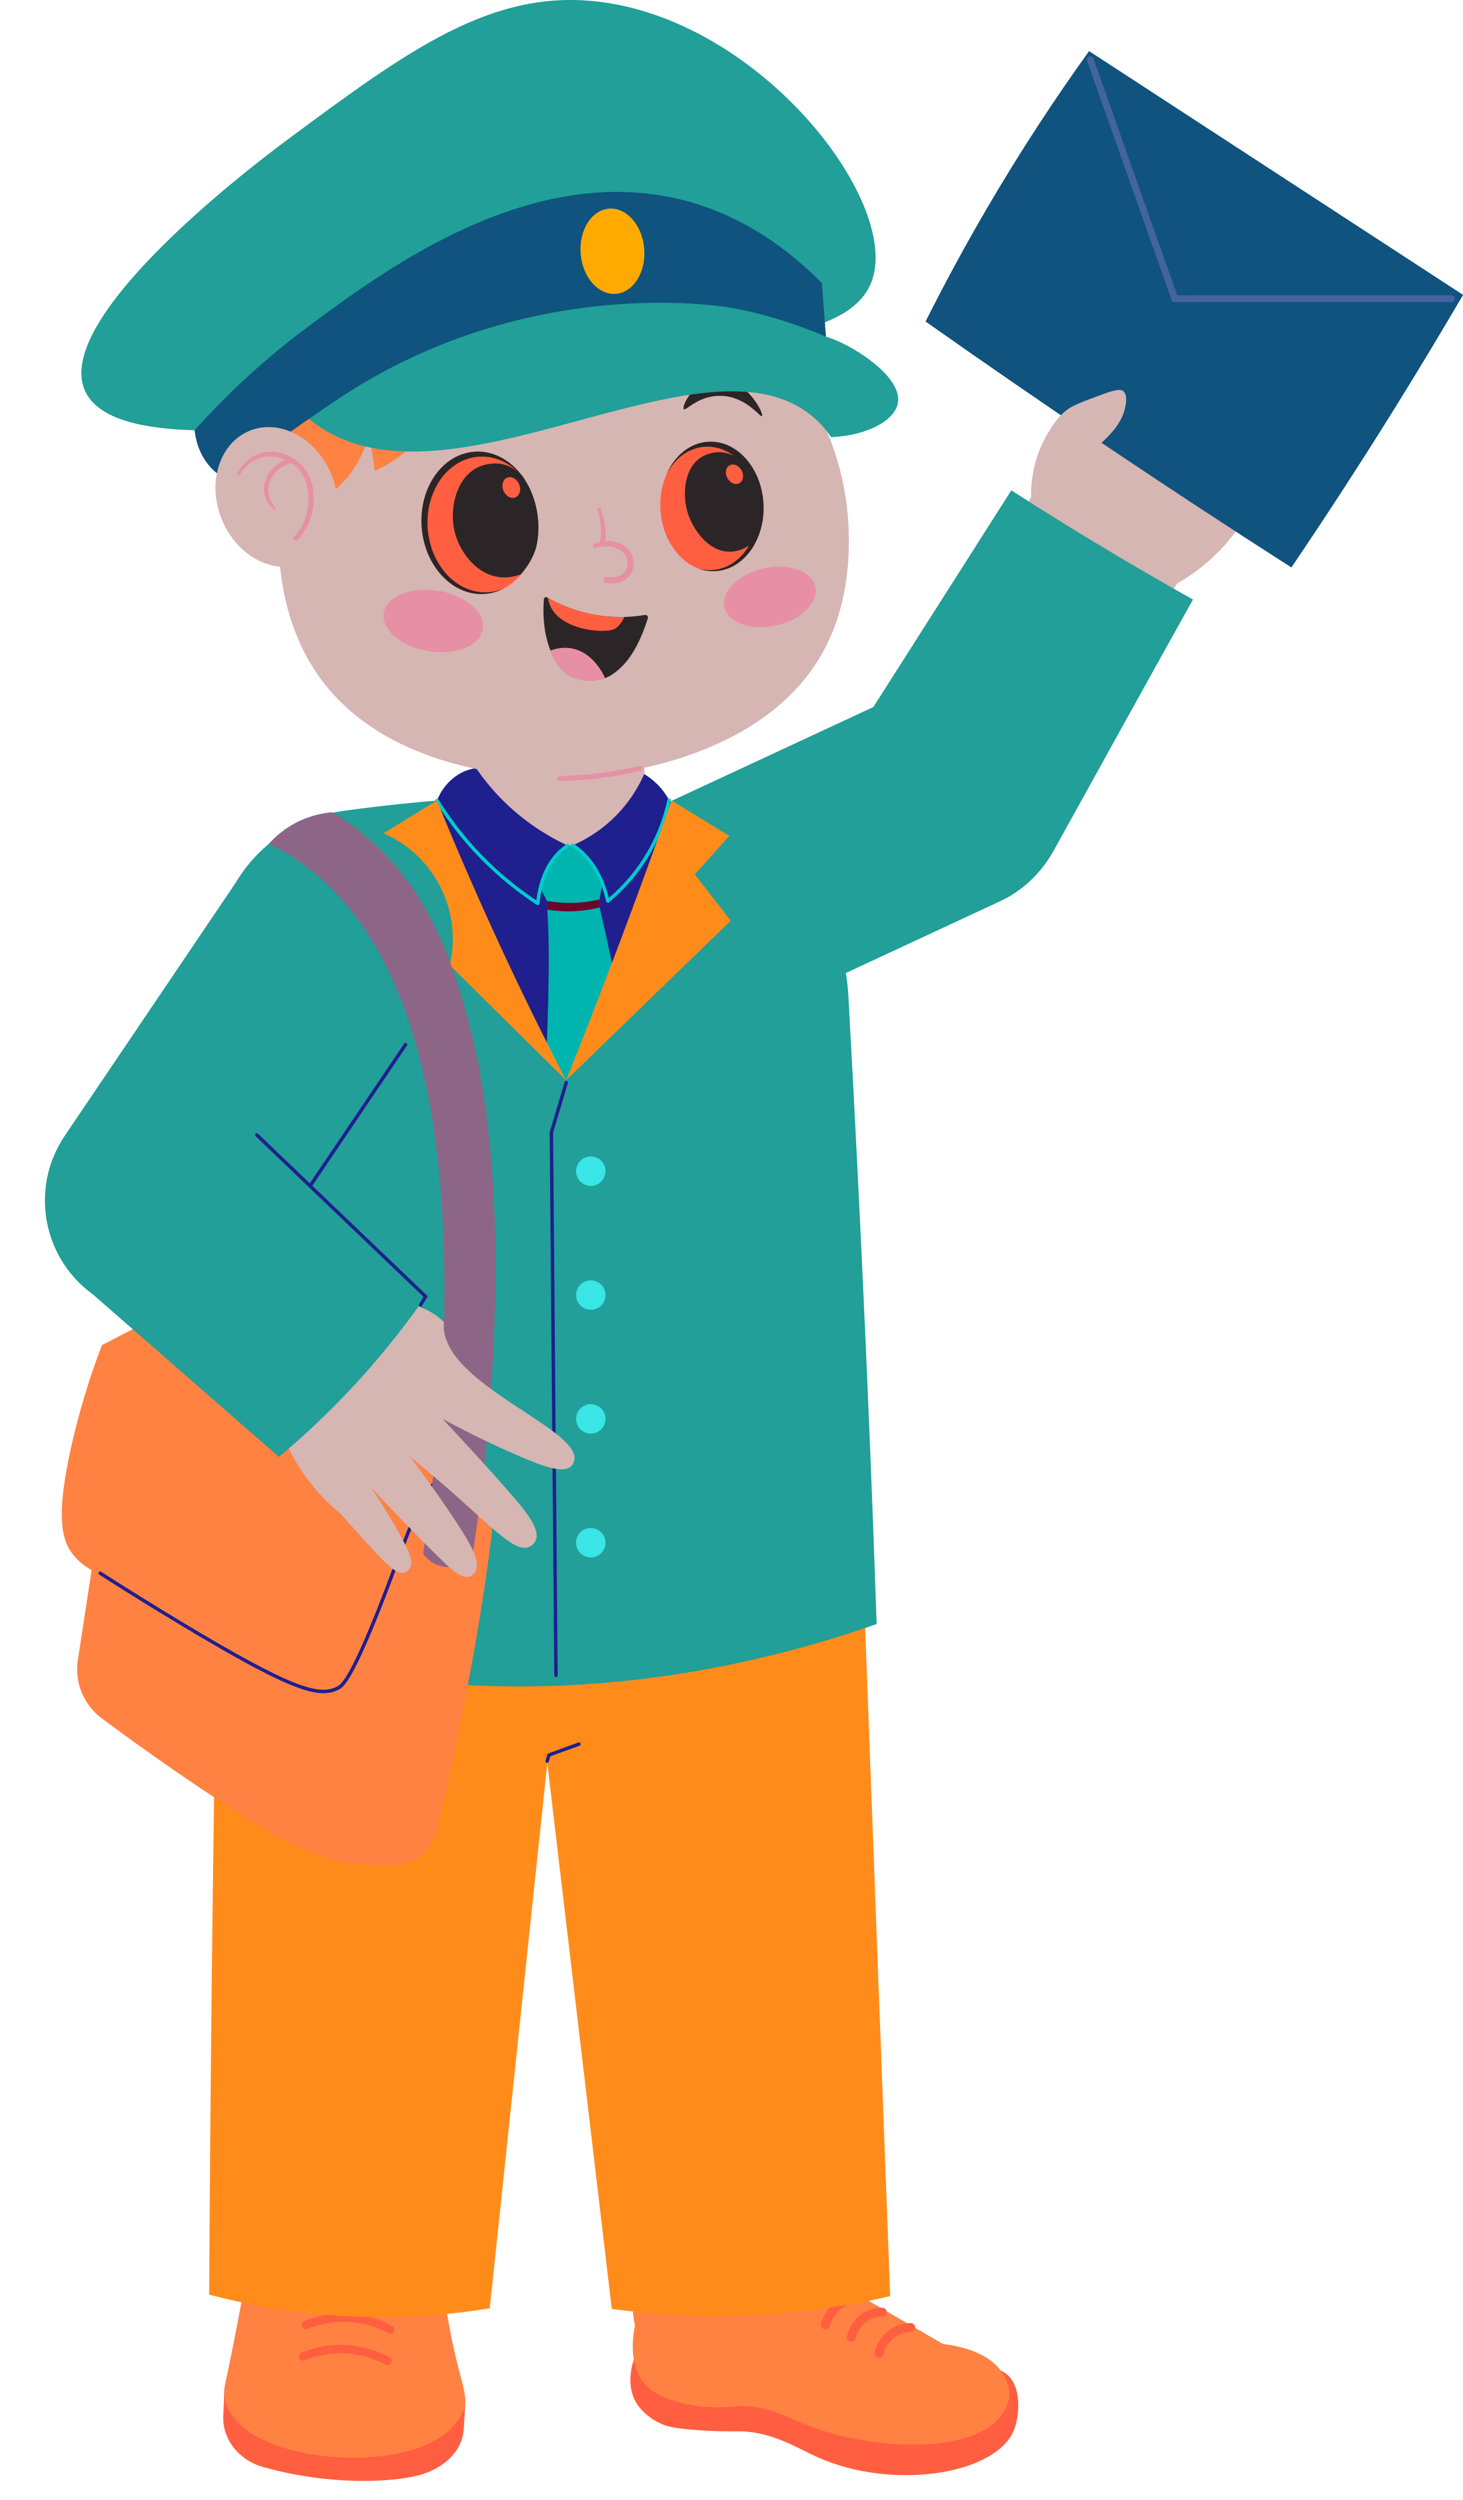 <svg xmlns="http://www.w3.org/2000/svg" width="72" height="123" viewBox="0 0 72 123" fill="none"><path d="M31.202 116.076C31.158 116.197 31.104 116.37 31.068 116.582C31.043 116.735 30.96 117.257 31.116 117.776C31.393 118.703 32.285 119.132 32.497 119.234C32.789 119.375 33.083 119.456 33.945 119.535C35.211 119.652 36.174 119.628 36.225 119.626C37.902 119.583 39.202 120.438 40.258 120.909C43.912 122.538 48.928 121.764 49.873 119.629C50.165 118.968 50.312 117.51 49.594 116.861C49.468 116.748 49.342 116.679 49.25 116.638C43.045 116.458 37.406 116.256 31.201 116.076H31.202Z" fill="#FF5F40"></path><path d="M31.25 114.423C31.186 114.716 30.842 116.394 31.829 117.395C32.157 117.729 32.517 117.888 33.006 118.067C34.413 118.577 35.764 118.435 36.062 118.407C38.35 118.197 38.986 119.464 42.321 120.044C45.206 120.546 48.568 120.328 49.478 118.52C49.535 118.407 49.739 118.076 49.654 117.584C49.465 116.481 48.524 115.6 46.4 115.325C44.891 114.449 43.38 113.573 41.871 112.697C42.239 111.88 42.34 111.077 42.01 110.792C41.576 110.419 40.453 110.992 39.809 111.617C39.714 111.708 39.635 111.797 39.569 111.876C39.426 112.048 39.339 112.188 39.33 112.202C39.07 112.6 34.246 114.99 32.079 112.511C31.798 112.189 31.631 111.858 31.527 111.595C31.372 111.946 31.178 112.501 31.143 113.203C31.119 113.695 31.179 114.113 31.25 114.423Z" fill="#FF8243"></path><path d="M43.27 116.007C43.366 116.001 43.452 115.935 43.477 115.838C43.525 115.652 43.686 115.191 44.147 114.923C44.398 114.777 44.649 114.743 44.816 114.741C44.94 114.741 45.04 114.638 45.04 114.515C45.04 114.393 44.939 114.296 44.815 114.298C44.498 114.303 44.19 114.387 43.924 114.542C43.314 114.895 43.105 115.492 43.043 115.733C43.013 115.852 43.086 115.972 43.205 116C43.227 116.005 43.249 116.007 43.27 116.006L43.27 116.007ZM41.907 115.223C42.005 115.218 42.092 115.15 42.115 115.05C42.151 114.903 42.303 114.404 42.779 114.142C43.016 114.012 43.25 113.986 43.406 113.987C43.53 113.987 43.632 113.889 43.634 113.767C43.637 113.644 43.538 113.544 43.414 113.544C43.113 113.542 42.82 113.615 42.565 113.755C41.925 114.106 41.725 114.76 41.679 114.952C41.65 115.071 41.724 115.19 41.845 115.216C41.865 115.22 41.887 115.222 41.907 115.221V115.223ZM40.635 114.602C40.729 114.596 40.814 114.532 40.841 114.437C40.893 114.253 41.061 113.796 41.517 113.516C41.719 113.392 41.954 113.317 42.198 113.301C42.322 113.293 42.417 113.187 42.41 113.066C42.403 112.944 42.3 112.852 42.176 112.859H42.174C41.855 112.88 41.547 112.977 41.282 113.14C40.689 113.505 40.473 114.089 40.407 114.324C40.374 114.442 40.444 114.564 40.564 114.594C40.586 114.6 40.61 114.602 40.633 114.601L40.635 114.602Z" fill="#FF5F40"></path><path d="M22.826 119.47C22.768 120.625 21.82 121.462 20.601 121.79C19.368 122.121 16.257 122.322 12.94 121.379C11.727 121.034 10.92 119.984 10.988 118.831C11.009 118.48 11.026 117.967 11.044 117.552C11.05 117.396 11.183 117.275 11.339 117.284L22.646 117.888C22.798 117.896 22.914 118.026 22.905 118.177L22.825 119.47H22.826Z" fill="#FF5F40"></path><path d="M20.613 106.828C20.697 106.841 20.837 106.851 21.003 106.816C21.168 106.781 21.288 106.715 21.356 106.671C21.368 107.101 21.413 107.288 21.453 108.039C21.517 109.244 21.628 111.348 21.944 113.459C22.437 116.754 23.073 117.704 22.859 118.482C22.796 118.711 22.677 118.859 22.646 118.911C21.671 120.531 19.407 120.772 18.507 120.868C15.609 121.177 11.65 120.266 11.107 118.176C11.002 117.77 11.049 117.433 11.078 117.299C11.512 115.344 12.151 111.945 13.005 106.903C13.1 106.938 13.275 106.987 13.498 106.974C13.769 106.957 13.961 106.855 14.047 106.802C14.111 106.617 14.247 106.041 14.478 105.817C14.66 105.64 15.134 105.263 17.496 105.319C19.761 105.373 20.215 105.741 20.419 105.997C20.538 106.147 20.578 106.728 20.612 106.829L20.613 106.828Z" fill="#FF8243"></path><path d="M19.07 116.375C19.147 116.38 19.224 116.34 19.262 116.268C19.317 116.168 19.28 116.043 19.18 115.988C18.47 115.602 17.672 115.39 16.871 115.372C16.173 115.358 15.49 115.487 14.841 115.756C14.736 115.8 14.686 115.92 14.73 116.026C14.774 116.131 14.895 116.181 15 116.137C15.596 115.891 16.223 115.772 16.864 115.785C17.792 115.804 18.529 116.103 18.983 116.35C19.011 116.365 19.041 116.374 19.071 116.375H19.07ZM19.201 114.828C19.278 114.832 19.354 114.792 19.393 114.721C19.448 114.62 19.411 114.495 19.311 114.44C18.601 114.054 17.803 113.842 17.002 113.825C16.304 113.81 15.621 113.94 14.972 114.208C14.867 114.252 14.817 114.373 14.861 114.478C14.905 114.584 15.026 114.634 15.131 114.59C15.727 114.343 16.354 114.224 16.994 114.238C17.923 114.256 18.66 114.555 19.114 114.802C19.142 114.818 19.172 114.826 19.202 114.828H19.201Z" fill="#FF5F40"></path><path d="M42.334 73.585C37.513 74.935 30.36 76.267 21.803 75.445C17.557 75.038 13.853 74.184 10.79 73.242C10.733 76.129 10.682 79.018 10.634 81.907C10.465 92.237 10.351 102.568 10.294 112.899C12.215 113.409 14.692 113.882 17.597 113.986C20.117 114.076 22.321 113.865 24.103 113.574C25.047 104.633 25.991 95.691 26.935 86.75C27.993 95.701 29.051 104.65 30.108 113.601C32.387 113.915 35.214 114.094 38.43 113.823C40.434 113.654 42.238 113.341 43.81 112.975C43.319 99.845 42.826 86.716 42.335 73.587L42.334 73.585Z" fill="#FF8C1A"></path><path d="M26.93 86.737C26.922 86.737 26.914 86.736 26.907 86.733C26.862 86.721 26.836 86.674 26.849 86.629L26.935 86.326C26.942 86.3 26.962 86.279 26.987 86.27L28.466 85.734C28.51 85.718 28.558 85.74 28.574 85.784C28.59 85.828 28.568 85.876 28.524 85.892L27.085 86.413L27.011 86.675C27 86.712 26.966 86.737 26.93 86.737Z" fill="#1F1F8E"></path><path d="M44.448 34.105L31.498 40.127C28.67 41.443 27.443 44.801 28.758 47.63C30.073 50.458 33.432 51.684 36.261 50.369L49.211 44.347C52.039 43.032 53.265 39.673 51.95 36.845C50.635 34.017 47.276 32.79 44.448 34.105Z" fill="#219F98"></path><path d="M49.954 25.698C50.218 25.287 50.482 24.875 50.745 24.464C50.733 23.96 50.777 23.11 51.158 22.148C51.503 21.28 51.983 20.674 52.313 20.318C52.404 20.393 52.569 20.51 52.798 20.561C52.798 20.561 53.147 20.639 53.551 20.474C54.66 20.021 55.828 14.355 57.078 14.323C57.222 14.32 57.336 14.391 57.376 14.419C57.822 14.737 57.631 15.75 57.215 17.282C56.958 18.227 56.577 19.511 56.028 21.032C57.111 19.657 58.069 18.491 58.844 17.564C59.832 16.383 60.671 15.416 61.301 15.628C61.495 15.693 61.601 15.847 61.613 15.867C62.035 16.503 61.033 17.705 59.484 20.104C58.905 21.001 58.441 21.767 58.11 22.33C58.266 22.173 61.087 19.33 62.182 18.619C62.404 18.475 62.886 18.17 63.254 18.342C63.3 18.363 63.417 18.427 63.485 18.55C63.685 18.912 63.298 19.488 63.109 19.761C62.566 20.545 61.41 22.084 59.876 24.029C60.48 23.481 61.013 23.033 61.431 22.694C62.751 21.622 63.228 21.386 63.558 21.55C63.598 21.571 63.714 21.636 63.779 21.767C63.961 22.138 63.561 22.665 62.409 24.072C62.036 24.526 61.693 24.942 61.382 25.314C60.947 26.038 60.498 26.58 60.145 26.959C59.92 27.2 59.671 27.442 59.395 27.681C58.885 28.121 58.369 28.454 57.916 28.72C57.638 29.185 57.359 29.65 57.08 30.115C54.706 28.642 52.331 27.169 49.957 25.695L49.954 25.698Z" fill="#D5B6B3"></path><path d="M45.551 15.819C46.454 14.019 47.461 12.147 48.586 10.225C50.245 7.388 51.94 4.82 53.598 2.514C59.733 6.512 65.869 10.51 72.004 14.509C70.933 16.339 69.814 18.196 68.647 20.075C66.951 22.803 65.25 25.417 63.555 27.92C60.516 25.975 57.436 23.955 54.321 21.86C51.32 19.842 48.397 17.826 45.551 15.819Z" fill="#0F537E"></path><path d="M57.815 14.863C57.743 14.863 57.68 14.818 57.655 14.75L53.499 2.996C53.467 2.908 53.514 2.812 53.602 2.78C53.689 2.749 53.786 2.796 53.817 2.883L57.934 14.526L71.426 14.522C71.519 14.522 71.595 14.598 71.595 14.691C71.595 14.785 71.52 14.86 71.426 14.86L57.815 14.864V14.863Z" fill="#43649F"></path><path d="M55.345 20.166C55.376 20.048 55.527 19.485 55.3 19.262C55.16 19.125 54.898 19.167 54.201 19.424C53.237 19.779 52.755 19.956 52.444 20.215C51.606 20.911 51.369 21.887 51.296 22.302C52.126 22.262 52.955 22.223 53.785 22.183C54.148 21.807 55.093 21.133 55.346 20.166H55.345Z" fill="#D5B6B3"></path><path d="M49.771 24.126C51.362 25.15 53.018 26.177 54.737 27.202C56.081 28.003 57.406 28.768 58.711 29.498C56.412 33.613 54.135 37.741 51.85 41.864C50.3 44.658 46.742 45.614 44.003 43.967C41.281 42.332 40.442 38.773 42.148 36.095L49.771 24.126Z" fill="#219F98"></path><path d="M41.589 79.408C38.319 80.3 34.332 81.686 29.757 81.996C22.292 82.501 15.987 80.937 11.444 79.844C12.035 73.317 12.38 66.72 12.289 58.967C12.247 55.352 12.113 51.876 11.908 48.548C11.636 44.107 14.863 40.222 19.278 39.667C20.796 39.476 22.166 39.35 23.367 39.266C25.92 39.086 28.305 38.929 31.484 39.247C31.752 39.274 32.017 39.304 32.279 39.335C36.663 39.864 40.022 43.488 40.251 47.897C40.418 51.085 40.574 54.273 40.72 57.462C41.064 64.973 41.354 71.894 41.589 79.41V79.408Z" fill="#1F1F8E"></path><path d="M30.042 41.121C30.019 41.278 29.995 41.436 29.971 41.594C29.831 42.502 29.674 43.389 29.501 44.253C29.506 44.329 29.511 44.408 29.512 44.49C29.514 44.547 29.514 44.602 29.512 44.654C30.277 47.911 30.965 51.531 31.467 55.477C32.059 60.126 32.291 64.414 32.313 68.244C31.236 69.285 30.16 70.325 29.084 71.365C27.998 70.271 26.913 69.176 25.827 68.081C26.1 64.467 26.351 60.814 26.578 57.126C26.688 55.35 26.791 53.581 26.888 51.821C26.888 51.821 27.12 47.158 26.932 44.755C26.925 44.673 26.921 44.587 26.919 44.498C26.919 44.44 26.919 44.382 26.919 44.327C26.723 43.965 26.526 43.567 26.339 43.134C26.047 42.46 25.83 41.823 25.669 41.247L30.043 41.12L30.042 41.121Z" fill="#00B5B0"></path><path d="M26.931 44.756C27.321 44.821 27.821 44.868 28.4 44.827C28.828 44.797 29.203 44.725 29.512 44.646C29.518 44.59 29.523 44.525 29.52 44.453C29.517 44.378 29.51 44.311 29.499 44.253C29.165 44.333 28.75 44.404 28.271 44.421C27.74 44.441 27.281 44.392 26.918 44.328C26.915 44.374 26.914 44.421 26.914 44.47C26.914 44.573 26.92 44.669 26.93 44.756H26.931Z" fill="#6A082B"></path><path d="M23.35 39.255C24.625 41.007 26.702 41.893 28.666 41.517C30.663 41.133 31.741 39.598 31.972 39.253C31.887 39.245 31.801 39.239 31.716 39.232C28.873 39.001 26.082 39.021 23.35 39.256V39.255Z" fill="#D5B6B3"></path><path d="M31.716 39.242C28.955 39.245 26.194 39.25 23.434 39.253C23.434 37.937 23.434 36.62 23.434 35.304H31.716V39.242Z" fill="#D5B6B3"></path><path d="M22.678 38.037C22.607 38.075 22.304 38.241 22.006 38.571C21.74 38.867 21.592 39.17 21.509 39.384C21.842 39.92 22.236 40.487 22.703 41.062C23.969 42.62 25.333 43.707 26.466 44.45C26.544 43.674 26.805 42.49 27.738 41.747C27.802 41.696 27.869 41.648 27.935 41.603C27.012 41.171 25.78 40.448 24.616 39.247C24.132 38.747 23.741 38.249 23.426 37.79C23.228 37.82 22.961 37.886 22.678 38.036L22.678 38.037ZM32.929 39.367C32.788 40.02 32.516 40.932 31.953 41.912C31.281 43.084 30.475 43.867 29.915 44.333C29.553 42.78 28.828 42.039 28.308 41.668C28.269 41.641 28.23 41.614 28.191 41.589C28.698 41.368 29.46 40.963 30.207 40.239C31.029 39.442 31.474 38.609 31.703 38.085C31.89 38.197 32.122 38.361 32.355 38.596C32.633 38.875 32.814 39.155 32.929 39.367Z" fill="#1F1F8E"></path><path d="M26.466 44.535C26.45 44.535 26.434 44.531 26.42 44.522C24.977 43.575 23.704 42.429 22.637 41.116C22.204 40.583 21.8 40.016 21.437 39.43C21.413 39.39 21.425 39.338 21.464 39.313C21.504 39.289 21.556 39.3 21.581 39.34C21.941 39.92 22.34 40.482 22.768 41.008C23.796 42.274 25.016 43.382 26.397 44.304C26.539 43.146 26.983 42.241 27.684 41.682C27.75 41.63 27.819 41.58 27.888 41.534C27.927 41.508 27.979 41.518 28.005 41.557C28.032 41.596 28.02 41.648 27.982 41.675C27.917 41.718 27.852 41.765 27.79 41.815C26.915 42.513 26.633 43.639 26.55 44.46C26.546 44.49 26.529 44.515 26.502 44.528C26.491 44.533 26.479 44.536 26.466 44.536V44.535ZM29.915 44.417C29.906 44.417 29.897 44.415 29.888 44.413C29.86 44.404 29.839 44.381 29.832 44.352C29.555 43.163 29.025 42.283 28.258 41.737C28.221 41.71 28.183 41.685 28.145 41.66C28.106 41.635 28.094 41.583 28.12 41.544C28.145 41.505 28.198 41.493 28.237 41.519C28.277 41.545 28.317 41.572 28.356 41.6C29.128 42.15 29.669 43.018 29.964 44.181C30.733 43.524 31.378 42.747 31.879 41.871C32.329 41.086 32.654 40.239 32.846 39.35C32.856 39.305 32.901 39.276 32.946 39.285C32.992 39.295 33.021 39.34 33.011 39.386C32.816 40.29 32.484 41.154 32.026 41.955C31.491 42.887 30.799 43.709 29.968 44.398C29.953 44.411 29.934 44.418 29.914 44.418L29.915 44.417Z" fill="#00CCCC"></path><path d="M43.142 79.906C37.835 81.773 28.862 83.999 18.605 82.466C15.482 81.999 12.432 81.264 9.992 80.435C10.625 73.961 11.003 66.768 10.904 58.968C10.854 54.98 10.781 51.161 10.595 47.525C10.401 43.723 13.157 40.407 16.928 39.892C17.834 39.768 18.754 39.656 19.689 39.558C20.302 39.494 20.909 39.437 21.511 39.386C22.326 41.595 23.284 43.943 24.414 46.395C25.545 48.846 26.709 51.099 27.861 53.153C28.971 50.549 30.063 47.807 31.117 44.93C31.808 43.045 32.447 41.196 33.041 39.388L33.481 39.476C38.086 40.393 41.492 44.31 41.752 48.999C41.909 51.819 42.057 54.641 42.197 57.463C42.57 64.973 42.89 72.393 43.143 79.908L43.142 79.906Z" fill="#219F98"></path><path d="M33.047 39.385C33.996 39.966 34.944 40.547 35.893 41.128C35.326 41.758 34.759 42.389 34.192 43.019L35.965 45.298L27.86 53.151C28.728 50.986 29.59 48.774 30.444 46.515C31.354 44.105 32.221 41.727 33.047 39.385H33.047ZM21.504 39.385C20.555 39.966 19.607 40.547 18.658 41.128C19.224 41.758 19.792 42.389 20.358 43.019C19.96 43.53 19.563 44.041 19.165 44.552C22.063 47.419 24.961 50.284 27.859 53.151C26.804 51.116 25.75 48.98 24.711 46.746C23.536 44.22 22.471 41.762 21.503 39.385H21.504Z" fill="#FF8C1A"></path><path d="M27.363 82.518C27.316 82.518 27.278 82.481 27.278 82.434L27.052 55.708L27.786 53.242C27.799 53.197 27.846 53.172 27.89 53.185C27.935 53.199 27.96 53.245 27.947 53.29L27.22 55.732L27.446 82.432C27.446 82.479 27.409 82.517 27.363 82.518Z" fill="#1F1F8E"></path><path d="M29.075 58.35C29.476 58.35 29.8 58.025 29.8 57.625C29.8 57.224 29.476 56.899 29.075 56.899C28.674 56.899 28.35 57.224 28.35 57.625C28.35 58.025 28.674 58.35 29.075 58.35Z" fill="#39E5E5"></path><path d="M29.075 64.444C29.476 64.444 29.8 64.119 29.8 63.719C29.8 63.318 29.476 62.994 29.075 62.994C28.674 62.994 28.35 63.318 28.35 63.719C28.35 64.119 28.674 64.444 29.075 64.444Z" fill="#39E5E5"></path><path d="M29.075 70.538C29.476 70.538 29.8 70.213 29.8 69.812C29.8 69.412 29.476 69.087 29.075 69.087C28.674 69.087 28.35 69.412 28.35 69.812C28.35 70.213 28.674 70.538 29.075 70.538Z" fill="#39E5E5"></path><path d="M29.075 76.632C29.476 76.632 29.8 76.307 29.8 75.907C29.8 75.506 29.476 75.181 29.075 75.181C28.674 75.181 28.35 75.506 28.35 75.907C28.35 76.307 28.674 76.632 29.075 76.632Z" fill="#39E5E5"></path><path d="M11.875 43.023L3.186 55.885C1.427 58.49 2.112 62.028 4.717 63.788L4.718 63.788C7.323 65.548 10.861 64.863 12.621 62.258L21.309 49.396C23.069 46.791 22.384 43.253 19.779 41.493L19.778 41.492C17.173 39.733 13.634 40.418 11.875 43.023Z" fill="#219F98"></path><path d="M15.263 58.433C15.247 58.433 15.23 58.428 15.216 58.419C15.177 58.393 15.167 58.34 15.193 58.302L19.889 51.35C19.915 51.312 19.967 51.301 20.006 51.328C20.045 51.354 20.055 51.406 20.029 51.445L15.333 58.396C15.317 58.421 15.29 58.433 15.263 58.433Z" fill="#1F1F8E"></path><path d="M8.968 64.13C10.626 64.821 13.167 65.885 16.29 67.221C21.093 69.276 22.781 70.052 23.687 71.882C24.452 73.427 24.276 74.944 24.117 76.156C23.736 79.067 22.994 83.766 21.464 90.12C21.249 91.009 20.491 91.662 19.58 91.74C19.123 91.779 18.616 91.791 18.072 91.758C15.697 91.608 13.943 90.651 11.05 88.765C9.308 87.629 7.262 86.228 5.004 84.542C4.115 83.878 3.662 82.778 3.83 81.68C4.056 80.205 4.283 78.73 4.509 77.255C4.25 77.111 3.88 76.862 3.567 76.453C3.092 75.832 2.667 74.738 3.58 70.854C3.86 69.663 4.302 68.054 5.015 66.184C6.333 65.5 7.651 64.816 8.968 64.133V64.13Z" fill="#FF8243"></path><path d="M15.911 83.31C14.897 83.31 13.16 82.529 8.806 79.909C7.487 79.116 6.167 78.297 4.885 77.476C4.846 77.451 4.835 77.398 4.86 77.36C4.885 77.321 4.938 77.309 4.977 77.334C6.257 78.154 7.575 78.972 8.893 79.765C14.339 83.043 15.657 83.413 16.549 83.003C16.749 82.911 17.12 82.74 18.465 79.4C18.848 78.449 19.169 77.592 19.451 76.835C20.466 74.127 21.024 72.635 22.378 72.211C22.713 72.105 23.075 72.075 23.45 72.12C23.497 72.126 23.53 72.167 23.524 72.213C23.52 72.26 23.477 72.294 23.431 72.288C23.079 72.246 22.741 72.274 22.429 72.372C21.154 72.772 20.605 74.237 19.609 76.895C19.326 77.653 19.005 78.51 18.621 79.465C17.251 82.867 16.87 83.042 16.619 83.157C16.411 83.253 16.187 83.311 15.91 83.311L15.911 83.31Z" fill="#1F1F8E"></path><path d="M16.357 39.965C16.675 40.157 17.151 40.462 17.686 40.886C21.203 43.671 22.309 47.618 22.934 49.808C25.78 59.771 23.625 74.135 23.272 76.391C23.248 76.433 22.852 77.079 22.073 77.1C21.28 77.123 20.846 76.477 20.823 76.442C22.097 67.721 23.994 48.092 14.231 42.058C13.912 41.86 13.58 41.678 13.236 41.511C13.515 41.202 14.025 40.715 14.803 40.364C15.42 40.086 15.979 39.994 16.356 39.964L16.357 39.965Z" fill="#8D6587"></path><path d="M18.066 63.119C18.433 63.441 18.801 63.763 19.169 64.084C19.654 64.066 20.556 64.109 21.392 64.675C21.567 64.794 21.717 64.921 21.846 65.047C21.844 65.067 21.84 65.11 21.838 65.165C21.742 68.103 28.581 70.273 28.263 71.845C28.254 71.886 28.228 72.017 28.123 72.125C27.744 72.52 26.77 72.181 25.316 71.542C24.419 71.149 23.206 70.582 21.782 69.815C22.982 71.09 23.993 72.208 24.796 73.112C25.818 74.263 26.651 75.236 26.348 75.827C26.254 76.01 26.086 76.091 26.065 76.101C25.373 76.425 24.333 75.256 22.189 73.368C21.388 72.663 20.698 72.092 20.19 71.681C20.323 71.857 22.717 75.068 23.259 76.255C23.368 76.497 23.599 77.019 23.374 77.356C23.346 77.398 23.267 77.505 23.134 77.554C22.747 77.698 22.234 77.23 21.993 77.002C21.297 76.349 19.946 74.98 18.249 73.174C18.702 73.853 19.066 74.446 19.34 74.91C20.205 76.374 20.368 76.881 20.157 77.182C20.13 77.219 20.049 77.324 19.909 77.369C19.516 77.494 19.054 77.021 17.833 75.673C17.439 75.237 17.078 74.836 16.756 74.474C16.105 73.937 15.634 73.412 15.312 73.007C15.107 72.75 14.904 72.467 14.709 72.159C14.349 71.59 14.095 71.03 13.9 70.543C13.481 70.199 13.063 69.855 12.643 69.511C14.451 67.38 16.259 65.25 18.067 63.118L18.066 63.119Z" fill="#D5B6B3"></path><path d="M13.727 71.682C15.137 70.501 16.596 69.118 18.029 67.5C19.137 66.248 20.104 64.999 20.946 63.788C17.901 60.876 14.857 57.963 11.811 55.051C9.527 52.865 5.89 52.987 3.756 55.32C1.621 57.655 1.826 61.289 4.208 63.369L13.727 71.681V71.682Z" fill="#219F98"></path><path d="M20.699 64.288C20.685 64.288 20.67 64.284 20.656 64.276C20.616 64.252 20.603 64.2 20.627 64.16L20.839 63.803L12.579 55.902C12.545 55.87 12.544 55.817 12.576 55.783C12.608 55.749 12.662 55.748 12.695 55.781L21.052 63.775L20.771 64.246C20.755 64.273 20.727 64.288 20.699 64.288H20.699Z" fill="#1F1F8E"></path><path d="M13.714 26.414C13.738 23.574 14.711 21.449 15.268 20.421C15.195 19.619 15.096 18.431 15.43 17.064C16.597 12.286 20.937 9.991 21.809 9.557C22.406 9.26 26.988 7.075 32.152 9.12C32.972 9.445 37.571 11.359 39.141 16.063C39.585 17.392 39.75 18.574 39.745 19.388C40.399 20.447 41.516 22.576 41.731 25.483C41.795 26.349 41.969 29.087 40.721 31.657C37.792 37.687 29.267 38.21 28.381 38.252C27.437 38.297 18.9 38.577 15.331 32.728C13.842 30.287 13.704 27.575 13.714 26.414V26.414Z" fill="#D5B6B3"></path><path d="M29.35 26.963C29.769 26.815 30.27 26.848 30.613 27.132C30.923 27.39 30.98 27.932 30.672 28.209C30.481 28.388 30.163 28.434 29.883 28.383C29.69 28.345 29.629 28.625 29.82 28.67C30.378 28.807 31.056 28.547 31.163 27.933C31.287 27.349 30.878 26.794 30.309 26.668C29.959 26.576 29.588 26.615 29.267 26.754C29.209 26.778 29.183 26.845 29.207 26.902C29.231 26.956 29.294 26.983 29.349 26.963H29.35Z" fill="#E790A5"></path><path d="M29.564 25.032C29.705 25.443 29.813 25.877 29.81 26.317C29.809 26.467 29.794 26.615 29.766 26.763C29.753 26.837 29.683 26.885 29.61 26.871C29.537 26.858 29.489 26.788 29.502 26.715C29.571 26.449 29.591 26.175 29.567 25.899C29.545 25.625 29.489 25.35 29.415 25.079C29.39 24.983 29.53 24.939 29.565 25.033L29.564 25.032Z" fill="#E790A5"></path><path d="M23.767 30.947C23.9 30.126 22.915 29.284 21.567 29.065C20.219 28.847 19.018 29.335 18.885 30.155C18.752 30.976 19.737 31.819 21.085 32.037C22.433 32.256 23.634 31.768 23.767 30.947Z" fill="#E790A5"></path><path d="M38.209 30.773C39.445 30.492 40.304 29.636 40.127 28.861C39.951 28.086 38.806 27.686 37.57 27.968C36.334 28.249 35.476 29.106 35.652 29.88C35.828 30.655 36.973 31.055 38.209 30.773Z" fill="#E790A5"></path><path d="M33.653 20.13C33.531 20.012 34.093 18.831 35.097 18.64C35.152 18.63 35.315 18.602 35.526 18.622C36.774 18.745 37.62 20.361 37.496 20.474C37.419 20.545 36.787 19.599 35.656 19.488C35.531 19.475 35.427 19.476 35.363 19.477C34.303 19.508 33.757 20.23 33.653 20.13ZM23.995 20.453C24.096 20.317 23.348 19.244 22.326 19.221C22.271 19.219 22.106 19.219 21.902 19.274C20.69 19.6 20.121 21.332 20.261 21.424C20.349 21.481 20.817 20.444 21.914 20.149C22.036 20.116 22.139 20.099 22.201 20.09C23.253 19.947 23.909 20.569 23.995 20.453Z" fill="#2B2527"></path><path d="M23.864 29.222C25.438 29.104 26.597 27.443 26.452 25.511C26.308 23.579 24.915 22.109 23.34 22.227C21.767 22.345 20.608 24.006 20.752 25.938C20.897 27.869 22.29 29.34 23.864 29.222Z" fill="#FF5F40"></path><path d="M23.34 22.226C24.343 22.15 25.27 22.719 25.851 23.64C25.288 22.867 24.449 22.403 23.549 22.471C22.03 22.586 20.911 24.171 21.05 26.012C21.188 27.853 22.532 29.253 24.05 29.138C24.31 29.119 24.558 29.055 24.79 28.956C24.506 29.104 24.196 29.196 23.866 29.222C22.293 29.341 20.898 27.871 20.753 25.94C20.608 24.008 21.766 22.346 23.34 22.227L23.34 22.226Z" fill="#2B2527"></path><path d="M26.165 24.249C26.071 24.019 25.952 23.807 25.952 23.807C25.872 23.667 25.785 23.533 25.693 23.406C25.578 23.28 25.195 22.895 24.576 22.811C24.576 22.811 23.952 22.727 23.382 23.066C22.413 23.641 22.048 25.186 22.443 26.396C22.714 27.227 23.456 28.249 24.561 28.393C25.007 28.452 25.387 28.351 25.631 28.259C26.06 27.784 26.258 27.325 26.353 27.042C26.353 27.042 26.785 25.762 26.165 24.249Z" fill="#2B2527"></path><path d="M25.368 24.47C25.581 24.38 25.661 24.09 25.547 23.824C25.434 23.557 25.17 23.413 24.957 23.504C24.745 23.594 24.665 23.884 24.778 24.151C24.892 24.418 25.156 24.561 25.368 24.47Z" fill="#FF5F40"></path><path d="M35.208 28.102C34.954 28.117 34.705 28.082 34.468 28.007C33.405 27.669 32.579 26.494 32.501 25.056C32.483 24.717 32.507 24.39 32.569 24.079C32.826 22.778 33.735 21.797 34.865 21.736C36.267 21.661 37.478 23.024 37.573 24.782C37.667 26.54 36.609 28.026 35.207 28.102L35.208 28.102Z" fill="#FF5F40"></path><path d="M34.865 21.734C33.974 21.782 33.221 22.402 32.816 23.3C33.223 22.539 33.909 22.023 34.71 21.98C36.062 21.907 37.23 23.207 37.321 24.882C37.411 26.557 36.388 27.975 35.037 28.047C34.805 28.06 34.58 28.031 34.364 27.969C34.631 28.069 34.916 28.116 35.208 28.101C36.609 28.026 37.668 26.539 37.573 24.781C37.478 23.024 36.267 21.659 34.866 21.735L34.865 21.734Z" fill="#2B2527"></path><path d="M34.418 22.562C34.812 22.27 35.276 22.249 35.327 22.248C35.897 22.231 36.305 22.526 36.447 22.643C36.604 22.823 36.746 23.023 36.869 23.243C37.024 23.518 37.15 23.822 37.238 24.15C37.495 25.101 37.38 26.045 36.991 26.755C36.765 26.924 36.388 27.145 35.916 27.146C34.866 27.149 34.102 26.062 33.845 25.233C33.574 24.354 33.669 23.116 34.417 22.562H34.418Z" fill="#2B2527"></path><path d="M36.391 23.772C36.583 23.665 36.629 23.383 36.494 23.141C36.36 22.899 36.096 22.79 35.904 22.897C35.713 23.003 35.666 23.286 35.801 23.527C35.935 23.769 36.2 23.878 36.391 23.772Z" fill="#FF5F40"></path><path d="M26.921 29.395C26.855 29.358 26.773 29.401 26.767 29.476C26.61 31.441 27.299 33.014 28.293 33.364C29.055 33.632 29.777 33.367 29.777 33.367C30.02 33.274 30.311 33.106 30.694 32.702C31.346 32.013 31.737 30.896 31.882 30.422C31.91 30.329 31.832 30.241 31.737 30.257C31.243 30.34 30.623 30.394 29.918 30.334C28.578 30.22 27.548 29.752 26.921 29.396V29.395Z" fill="#2B2527"></path><path d="M30.727 30.355C30.627 30.358 30.486 30.36 30.317 30.355C29.987 30.346 29.221 30.301 28.294 29.999C27.936 29.883 27.478 29.705 26.974 29.424C26.979 29.462 26.991 29.542 27.018 29.636C27.415 31.028 29.844 31.224 30.294 30.918C30.553 30.741 30.709 30.4 30.727 30.354V30.355Z" fill="#FF5F40"></path><path d="M28.064 31.891C27.659 31.833 27.315 31.924 27.092 32.009C27.149 32.17 27.248 32.395 27.417 32.632C27.536 32.798 27.718 33.055 28.042 33.247C28.727 33.654 29.489 33.449 29.657 33.404C29.707 33.391 29.749 33.377 29.777 33.368C29.741 33.279 29.221 32.057 28.063 31.891L28.064 31.891Z" fill="#E790A5"></path><path d="M38.411 9.462C35.458 4.969 29.527 4.534 27.652 4.385C20.753 3.839 14.254 7.54 11.052 12.491C10.52 13.313 10.156 14.053 9.916 14.593C10.066 14.566 10.248 14.526 10.444 14.445C10.653 14.359 10.856 14.257 10.94 14.2C10.546 14.937 9.413 17.286 9.924 20.335C10.362 22.948 11.768 24.639 12.365 25.282C12.721 25.334 14.539 25.564 16.209 24.329C17.682 23.238 18.078 21.717 18.17 21.311C18.262 21.93 18.354 22.551 18.446 23.171C19.066 22.887 20.053 22.329 20.9 21.28C22.566 19.219 22.429 16.824 22.377 16.218C22.523 16.514 22.68 16.913 22.767 17.401C22.935 18.349 22.749 19.132 22.612 19.559C23.246 19.415 24.117 19.131 25.011 18.534C26.939 17.248 27.681 15.381 27.926 14.657C28.441 15.302 29.34 16.251 30.722 16.983C31.51 17.401 32.247 17.638 32.839 17.777C32.7 17.064 32.593 16.203 32.599 15.226C32.603 14.657 32.643 14.134 32.704 13.663C33.223 14.55 34.411 16.287 36.616 17.476C37.779 18.103 38.87 18.386 39.677 18.522C39.701 18.632 39.722 18.757 39.734 18.895C39.75 19.081 39.747 19.248 39.736 19.39C39.957 18.715 40.202 17.756 40.277 16.589C40.473 13.555 39.399 10.963 38.412 9.462H38.411Z" fill="#FF8243"></path><path d="M11.1 23.572C10.633 23.556 9.58 21.168 9.58 21.168C7.272 21.111 4.852 20.707 4.185 19.233C2.537 15.6 12.661 7.973 14.131 6.884C20.12 2.448 24.24 -0.604 29.605 0.101C37.68 1.163 44.489 10.194 42.845 13.979C42.416 14.966 41.443 15.526 40.59 15.86L40.647 16.564C40.801 16.613 40.997 16.681 41.218 16.777C42.468 17.32 44.412 18.68 44.185 19.846C44.014 20.72 42.634 21.433 40.903 21.509C40.581 21.035 40.268 20.738 40.115 20.601C34.767 15.807 22.066 25.743 15.437 20.793C15.31 20.698 15.213 20.619 15.179 20.59C13.82 21.584 12.46 22.578 11.1 23.572H11.1Z" fill="#219F98"></path><path d="M9.579 21.169C10.767 19.842 12.614 17.966 15.154 16.08C18.947 13.262 26.181 7.889 33.725 9.873C35.233 10.27 37.781 11.232 40.45 13.93C40.516 14.809 40.581 15.686 40.645 16.564C38.764 15.757 37.156 15.362 36.048 15.153C36.048 15.153 26.168 13.286 16.638 19.63C16.53 19.702 15.517 20.38 14.185 21.321C12.875 22.246 11.814 23.032 11.098 23.571C10.898 23.46 10.669 23.303 10.449 23.082C9.755 22.385 9.614 21.521 9.578 21.167L9.579 21.169Z" fill="#0F537E"></path><path d="M30.311 14.457C31.175 14.386 31.799 13.391 31.704 12.234C31.61 11.077 30.833 10.196 29.97 10.266C29.106 10.336 28.483 11.332 28.577 12.489C28.672 13.646 29.448 14.527 30.311 14.457Z" fill="#FFAA00"></path><path d="M27.918 38.419C27.795 38.424 27.672 38.428 27.549 38.432C27.482 38.433 27.426 38.38 27.424 38.312C27.423 38.245 27.476 38.187 27.543 38.188C28.203 38.172 28.87 38.121 29.524 38.037C30.174 37.954 30.828 37.835 31.466 37.684C31.532 37.668 31.597 37.71 31.613 37.775C31.628 37.841 31.588 37.906 31.523 37.922C30.877 38.074 30.215 38.194 29.556 38.279C29.015 38.348 28.466 38.395 27.92 38.419H27.918Z" fill="#E790A5"></path><path d="M14.935 27.713C16.426 27.108 17.043 25.158 16.312 23.357C15.581 21.557 13.78 20.588 12.289 21.193C10.798 21.798 10.182 23.748 10.912 25.549C11.643 27.349 13.444 28.318 14.935 27.713Z" fill="#D5B6B3"></path><path d="M11.676 23.292C12.548 21.564 14.96 22.081 15.368 23.872C15.585 24.814 15.322 25.866 14.65 26.566C14.604 26.615 14.527 26.618 14.478 26.571C14.429 26.526 14.427 26.449 14.472 26.4C14.673 26.184 14.836 25.934 14.952 25.665C15.175 25.125 15.253 24.503 15.116 23.932C14.867 22.738 13.459 22.047 12.406 22.727C12.16 22.884 11.952 23.105 11.798 23.359C11.754 23.435 11.635 23.372 11.675 23.292H11.676Z" fill="#E790A5"></path><path d="M13.466 25.058C12.494 24.198 13.134 22.874 14.244 22.54C14.308 22.519 14.376 22.552 14.398 22.617C14.42 22.682 14.384 22.752 14.32 22.772C13.338 23.096 12.807 24.123 13.546 24.982C13.589 25.032 13.517 25.104 13.467 25.059L13.466 25.058Z" fill="#E790A5"></path></svg>
